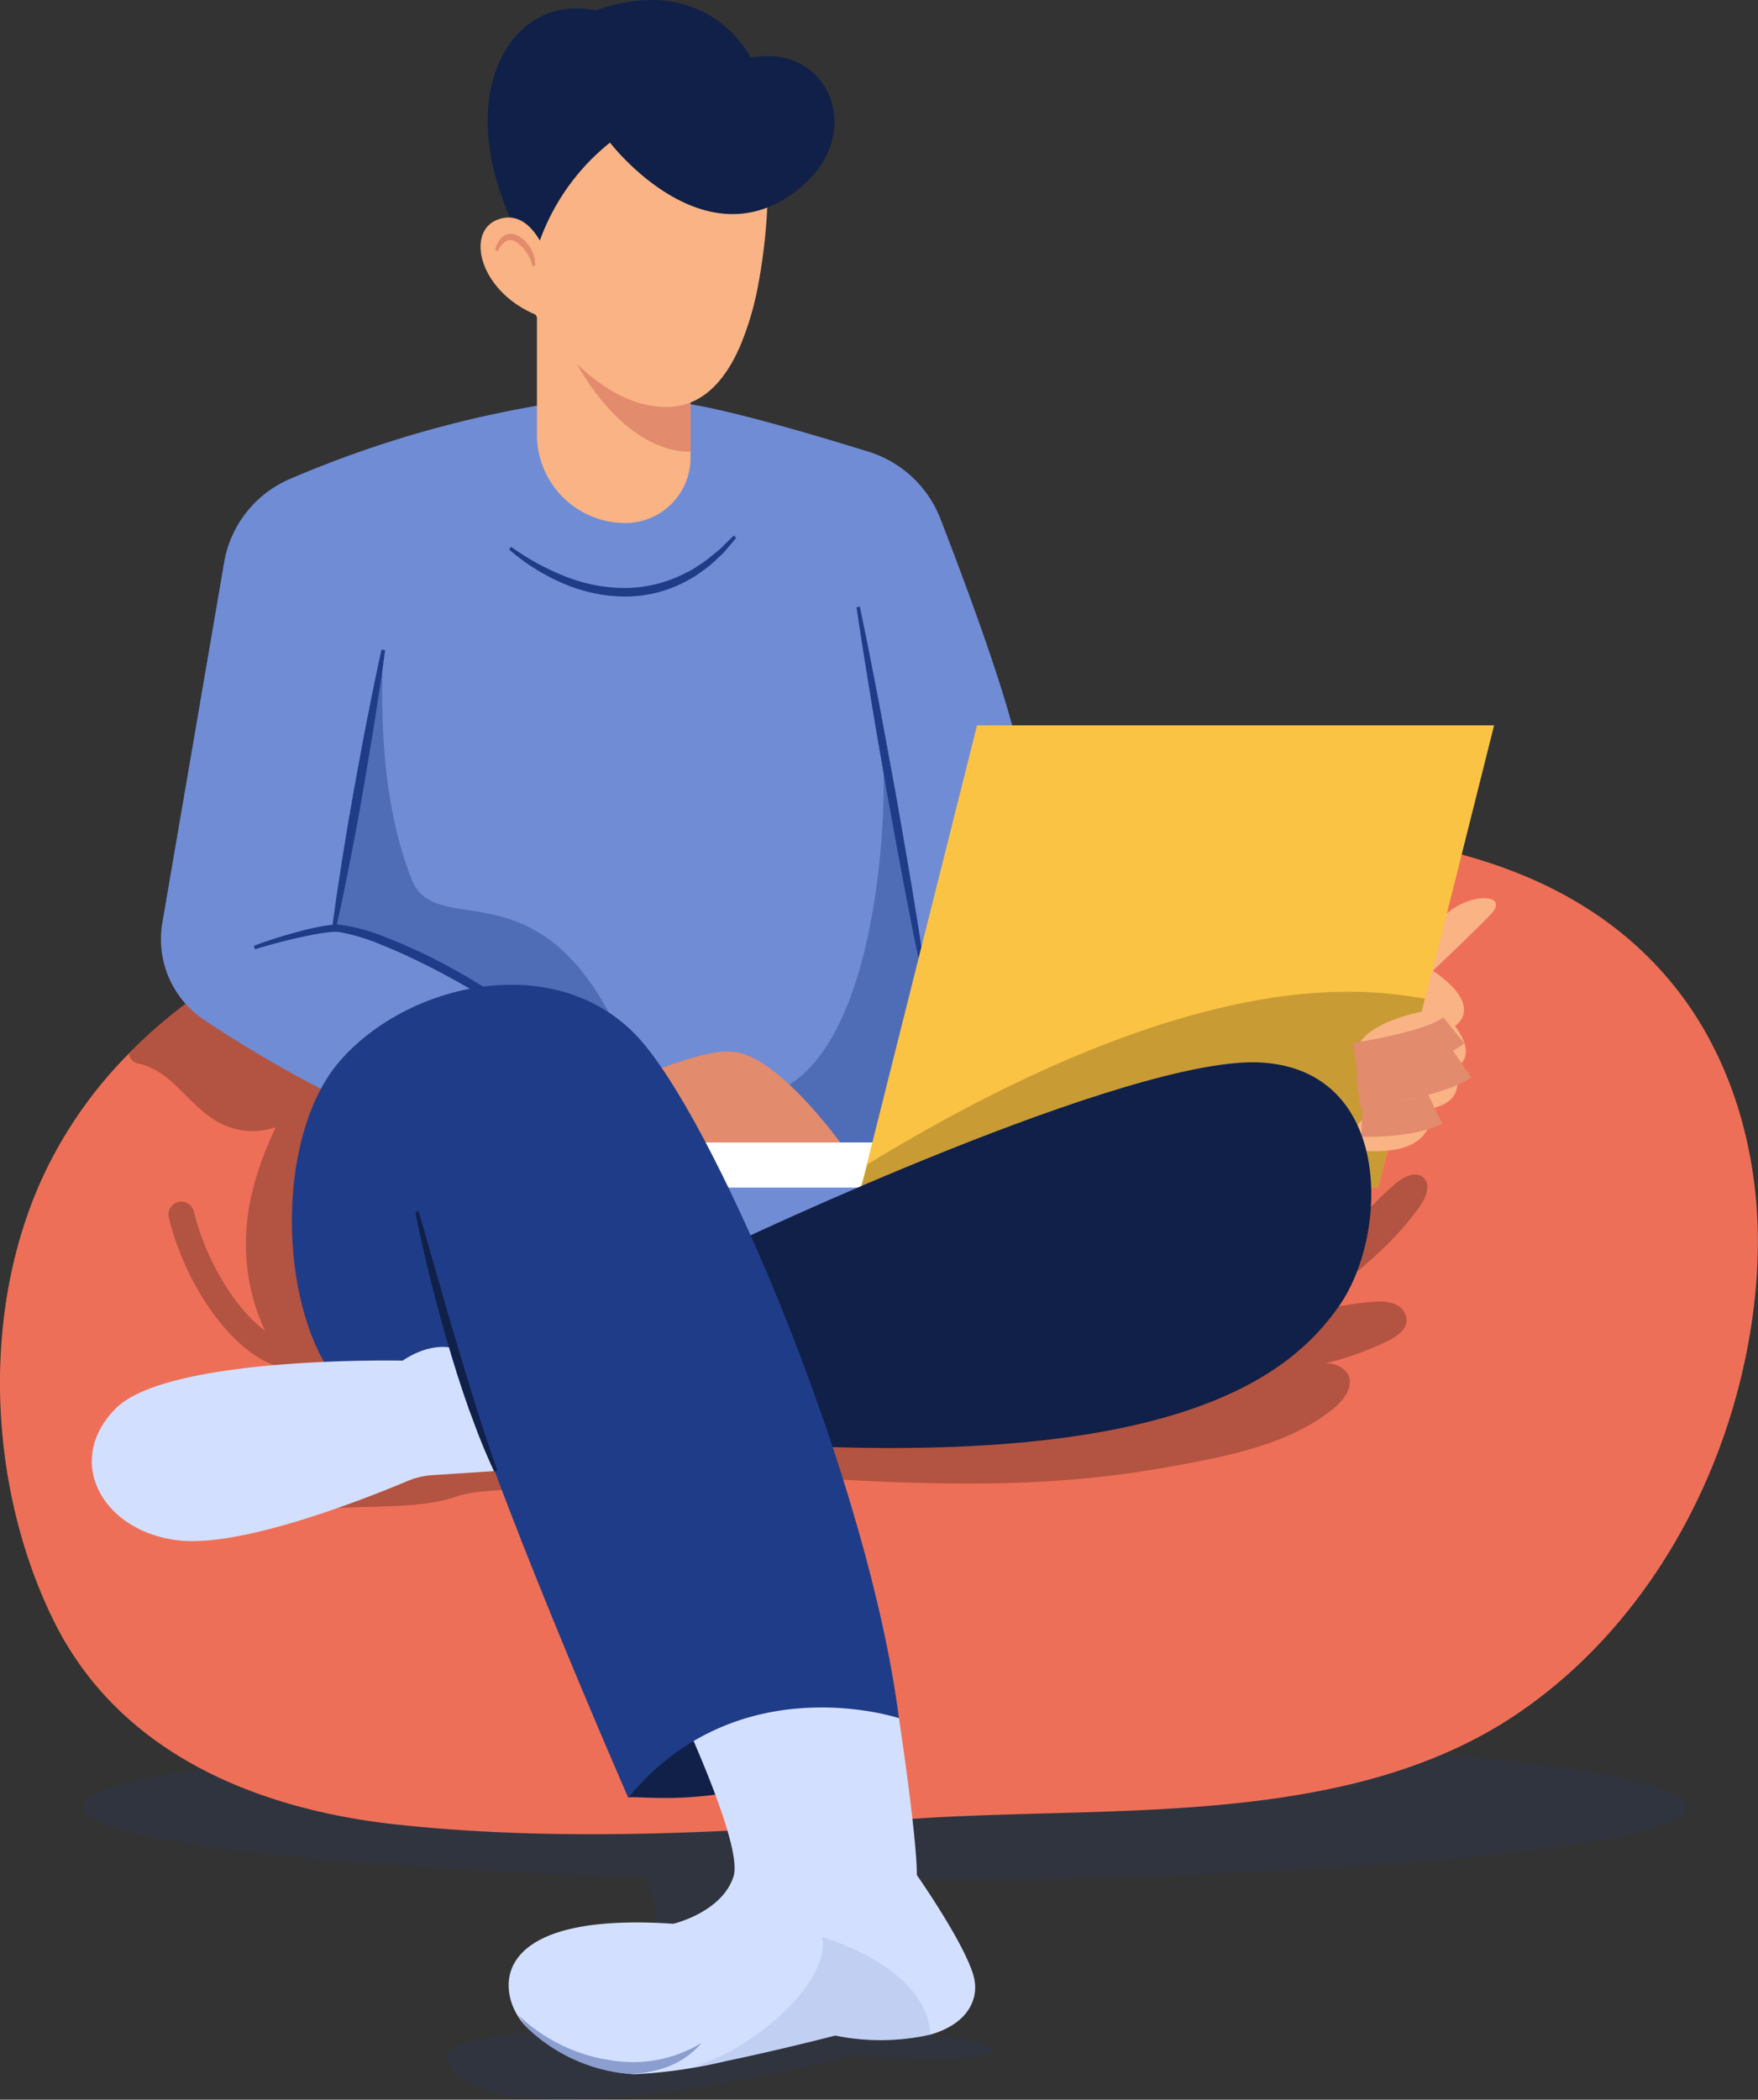 <svg id="Group_1278" data-name="Group 1278" xmlns="http://www.w3.org/2000/svg" xmlns:xlink="http://www.w3.org/1999/xlink" width="131.743" height="157.276" viewBox="0 0 131.743 157.276">
  <rect x="0" y="0" width="131.743" height="157.276" fill="#333333" stroke="none"/>
  <defs>
    <clipPath id="clip-path">
      <rect id="Rectangle_504" data-name="Rectangle 504" width="131.743" height="157.276" fill="none"/>
    </clipPath>
    <clipPath id="clip-path-2">
      <rect id="Rectangle_503" data-name="Rectangle 503" width="131.743" height="157.275" fill="none"/>
    </clipPath>
    <clipPath id="clip-path-3">
      <rect id="Rectangle_495" data-name="Rectangle 495" width="120.181" height="27.386" fill="none"/>
    </clipPath>
    <clipPath id="clip-path-4">
      <rect id="Rectangle_496" data-name="Rectangle 496" width="21.455" height="28.452" fill="none"/>
    </clipPath>
    <clipPath id="clip-path-5">
      <rect id="Rectangle_497" data-name="Rectangle 497" width="15.993" height="30.913" fill="none"/>
    </clipPath>
    <clipPath id="clip-path-6">
      <rect id="Rectangle_499" data-name="Rectangle 499" width="18.247" height="9.821" fill="none"/>
    </clipPath>
    <clipPath id="clip-path-7">
      <rect id="Rectangle_500" data-name="Rectangle 500" width="13.724" height="4.379" fill="none"/>
    </clipPath>
  </defs>
  <g id="Group_1277" data-name="Group 1277" clip-path="url(#clip-path)">
    <g id="Group_1276" data-name="Group 1276" transform="translate(0 0.001)">
      <g id="Group_1275" data-name="Group 1275" clip-path="url(#clip-path-2)">
        <g id="Group_1256" data-name="Group 1256" transform="translate(6.188 129.889)" opacity="0.15">
          <g id="Group_1255" data-name="Group 1255">
            <g id="Group_1254" data-name="Group 1254" clip-path="url(#clip-path-3)">
              <path id="Path_2557" data-name="Path 2557" d="M168.222,1013.888c0-3.02-26.9-5.468-60.09-5.468s-60.09,2.448-60.09,5.468c0,2.449,17.7,4.523,42.1,5.219,2.657,4.358-1.778,9.571-5.177,11.452-5.968.3-10.252.962-9.577,2.378,3.19,6.7,30.3-.429,30.3-.429s10.6.659,10.6-.349c0-.464-1.867-.887-4.937-1.209l.227-.014-11.443-11.628q3.929.048,8.006.048c33.187,0,60.09-2.448,60.09-5.468" transform="translate(-48.041 -1008.42)" fill="#1f3c88"/>
            </g>
          </g>
        </g>
        <path id="Path_2558" data-name="Path 2558" d="M131.677,515.044c-.792,13.07-7.381,26.131-18.181,33.319-12.874,8.569-30.874,6.672-45.536,7.764-12.674.943-25.445,1.755-38.123.406-10.388-1.108-20.866-5.223-25.829-15.308-4.972-10.108-5.51-23.539-.538-33.769a32.778,32.778,0,0,1,6.2-8.7c.406-.415.828-.821,1.256-1.217.29-.267.583-.531.882-.789.457-.4.927-.782,1.4-1.159.158-.122.316-.245.477-.367s.319-.242.48-.361.322-.238.486-.354l.367-.261q.3-.217.618-.425a43.139,43.139,0,0,1,5.816-3.291,46.338,46.338,0,0,1,6-2.335c6.669-2.07,13.634-2.8,20.515-3.71a338.9,338.9,0,0,1,44.19-2.56c12.011,0,25.536,1.8,33.566,12.111,4.534,5.822,6.4,13.56,5.944,21" transform="translate(0 -419.854)" fill="#ee6f57"/>
        <path id="Path_2559" data-name="Path 2559" d="M829.307,528.167s3.1-2.91,4.74-4.595-1.94-1.739-3.706.36a4.594,4.594,0,0,0-1.034,4.235" transform="translate(-722.358 -455.052)" fill="#f9b384"/>
        <path id="Path_2560" data-name="Path 2560" d="M86.883,548.729a43.14,43.14,0,0,0-5.816,3.291q-.314.208-.618.425l-.367.261c-.164.116-.325.235-.486.354s-.322.238-.48.361-.319.245-.477.367q-.705.56-1.385,1.15l-.019.01c-.3.258-.592.522-.882.789-.428.4-.85.8-1.256,1.217a.821.821,0,0,0,.623.745c2.417.489,3.627,2.795,5.575,4.106a5.35,5.35,0,0,0,4.791.682c-1.761,3.73-2.733,7.43-1.972,11.6a14.886,14.886,0,0,0,1.179,3.652c-2.263-1.681-4.444-5.282-5.34-8.934a.966.966,0,1,0-1.876.461c1.11,4.521,3.936,8.865,6.872,10.564a6.308,6.308,0,0,0,2.112.78A14.775,14.775,0,0,0,89,582.672l4.341,1.214,3.542-22.863Z" transform="translate(-65.424 -478.051)" fill="#b35341"/>
        <path id="Path_2561" data-name="Path 2561" d="M115.618,288.343a93.7,93.7,0,0,1-18.823-9.688,7.272,7.272,0,0,1-3.05-7.234l4.628-26.976a8.321,8.321,0,0,1,4.906-6.247,82.3,82.3,0,0,1,21.033-5.885,50.625,50.625,0,0,1,8.131.161c3,.3,9.865,2.319,14.229,3.674a8.457,8.457,0,0,1,5.379,5.02c1.83,4.717,4.8,12.682,5.75,16.986,3.274,14.866,2.737,13.766,2.737,13.766l3.381,22.863-35.9,2.013-9.177-4.186Z" transform="translate(-81.578 -202.311)" fill="#708cd5"/>
        <path id="Path_2562" data-name="Path 2562" d="M303.46,4.326S300.28-2.2,291.827.784C285.709-.545,281.04,6.7,285.548,16.562l8.493,1.972Z" transform="translate(-247.202 -0.004)" fill="#102048"/>
        <path id="Path_2563" data-name="Path 2563" d="M323.909,176.679v11.534a4.89,4.89,0,0,1-4.888,4.888,6.624,6.624,0,0,1-6.624-6.624v-9.8Z" transform="translate(-272.159 -153.922)" fill="#f9b384"/>
        <path id="Path_2564" data-name="Path 2564" d="M344.055,211.695v6.292c-5.13.026-8.533-6.608-8.533-6.608Z" transform="translate(-292.305 -184.153)" fill="#e28b6d"/>
        <path id="Path_2565" data-name="Path 2565" d="M322.994,61.427A22.259,22.259,0,0,1,321.61,66.1c-1.108,2.528-2.8,4.453-5.381,4.508-6.044.129-10.707-8.131-10.707-8.131l.966-11.27,4.589-5.152,12.639,7.809a42.68,42.68,0,0,1-.721,7.564" transform="translate(-266.169 -40.123)" fill="#f9b384"/>
        <path id="Path_2566" data-name="Path 2566" d="M301.115,42.841a16.626,16.626,0,0,1,5.595-8.372s6.32,8.252,13,4.267,3.784-11.834-2.455-10.626l-7.165-.805-8.976,2.858-1.53,7.044Z" transform="translate(-260.997 -23.788)" fill="#102048"/>
        <g id="Group_1259" data-name="Group 1259" transform="translate(25.005 49.054)" opacity="0.4">
          <g id="Group_1258" data-name="Group 1258">
            <g id="Group_1257" data-name="Group 1257" clip-path="url(#clip-path-4)">
              <path id="Path_2567" data-name="Path 2567" d="M215.59,409.3c-6.089-13.156-13.763-6.877-15.642-11.707-2.632-6.768-2.133-14.424-2.147-16.745l-3.667,20.649s8.187.778,11.214,5.708Z" transform="translate(-194.134 -380.845)" fill="#1f3c88"/>
            </g>
          </g>
        </g>
        <path id="Path_2568" data-name="Path 2568" d="M197.088,377.792c-.228,1.767-.5,3.526-.776,5.284s-.589,3.51-.88,5.265-.627,3.5-.97,5.249l-.525,2.618c-.19.87-.366,1.742-.57,2.609l-.266-.047c.106-.885.24-1.765.36-2.647l.406-2.639q.415-2.637.89-5.263c.328-1.749.631-3.5.98-5.248s.693-3.491,1.085-5.229Z" transform="translate(-168.229 -329.09)" fill="#1f3c88"/>
        <path id="Path_2569" data-name="Path 2569" d="M498.558,352.757c.487,2.294.937,4.6,1.378,6.9s.852,4.61,1.281,6.915q.613,3.462,1.2,6.93l.562,3.472c.173,1.16.359,2.317.519,3.479l-.248.044c-.251-1.146-.477-2.3-.715-3.444l-.673-3.452q-.651-3.455-1.272-6.917c-.395-2.311-.813-4.617-1.188-6.931s-.755-4.628-1.091-6.949Z" transform="translate(-434.125 -307.321)" fill="#1f3c88"/>
        <g id="Group_1262" data-name="Group 1262" transform="translate(55.829 56.085)" opacity="0.4">
          <g id="Group_1261" data-name="Group 1261">
            <g id="Group_1260" data-name="Group 1260" clip-path="url(#clip-path-5)">
              <path id="Path_2570" data-name="Path 2570" d="M443.743,435.429c.429,4.186-.215,25.868-10.3,26.19l.107,4.723,15.886-.966Z" transform="translate(-433.439 -435.429)" fill="#1f3c88"/>
            </g>
          </g>
        </g>
        <path id="Path_2571" data-name="Path 2571" d="M348.041,614.477c7.165-3.059,8.534-2.945,9.5-2.9,3.3.161,8.05,6.762,8.05,6.762l-.081,1.208H347.4Z" transform="translate(-302.651 -532.792)" fill="#e28b6d"/>
        <rect id="Rectangle_498" data-name="Rectangle 498" width="22.299" height="3.381" transform="translate(50.65 85.576)" fill="#fff"/>
        <path id="Path_2572" data-name="Path 2572" d="M539.688,456.451H500.939l8.694-34.627h38.749Z" transform="translate(-436.416 -367.491)" fill="#fbc343"/>
        <path id="Path_2573" data-name="Path 2573" d="M542.474,577.24c-3.834-.573-16.231-3.149-41.778,12.415l-.59,2.147,38.856-.4Z" transform="translate(-435.69 -502.443)" fill="#c89b35"/>
        <path id="Path_2574" data-name="Path 2574" d="M788.323,639.476c-.241,1.63-.322,4.025-5.374,3.723l-1.489-.765,1.409-1.55,3.039-1.55Z" transform="translate(-680.804 -556.986)" fill="#f9b384"/>
        <path id="Path_2575" data-name="Path 2575" d="M798.327,606.262s2.765,3.612-.013,4.723a15.983,15.983,0,0,1-5.917,1.087c1.288-3.623,5.474-3.381,5.474-3.381Z" transform="translate(-690.333 -528.173)" fill="#f9b384"/>
        <path id="Path_2576" data-name="Path 2576" d="M796.522,588.137s3.81,3.542.268,4.535a40.452,40.452,0,0,1-6.548,1.5c-.268-2.657,4.7-4.374,4.7-4.374Z" transform="translate(-688.447 -512.383)" fill="#f9b384"/>
        <path id="Path_2577" data-name="Path 2577" d="M794.3,564.179s5.206,3.166.322,4.938-6.038,1.744-6.038,1.744c-.268-2.657,4.964-3.569,4.964-3.569Z" transform="translate(-686.998 -491.511)" fill="#f9b384"/>
        <path id="Path_2578" data-name="Path 2578" d="M788.647,601.353s5.676-.805,7.366-2.174" transform="translate(-687.066 -522.003)" fill="none" stroke="#e28b6d" stroke-miterlimit="10" stroke-width="2.5"/>
        <path id="Path_2579" data-name="Path 2579" d="M790.314,620.674s5.9-.832,7.755-2.12" transform="translate(-688.518 -538.882)" fill="none" stroke="#e28b6d" stroke-miterlimit="10" stroke-width="2.5"/>
        <path id="Path_2580" data-name="Path 2580" d="M792.4,645.649s3.5.121,5.474-.845" transform="translate(-690.333 -561.751)" fill="none" stroke="#e28b6d" stroke-miterlimit="10" stroke-width="2.5"/>
        <path id="Path_2581" data-name="Path 2581" d="M365.522,979.364c.59-.322,9.929,1.717,20.287-5.957l-13.363-3.81Z" transform="translate(-318.441 -844.708)" fill="#102048"/>
        <path id="Path_2582" data-name="Path 2582" d="M431.763,685.405c.444-.634.828-1.568.267-2.1-.583-.56-1.536-.068-2.148.461a25.776,25.776,0,0,0-2.962,3.027l-22.56,4.193L373.447,698.5l5.315,6.784c15.457,1.127,24.26,1.417,33.933-.29,4.93-.87,9.338-1.767,12.625-4.446.782-.641,1.523-1.716,1.014-2.589a1.907,1.907,0,0,0-1.778-.737,22.832,22.832,0,0,0,4.779-1.7c.679-.328,1.436-.844,1.42-1.6a1.4,1.4,0,0,0-.95-1.191,3.688,3.688,0,0,0-1.594-.138,21.8,21.8,0,0,0-6.034,1.333c3.523-2.46,7.107-5.007,9.586-8.514m-9.635,8.546c0-.006,0-.01.01-.016a.133.133,0,0,0,.032-.013l-.042.029" transform="translate(-325.345 -595.075)" fill="#b35341"/>
        <path id="Path_2583" data-name="Path 2583" d="M424.272,631.472s30.108-14.33,39.929-13.686,9.5,12.88,5.8,18.194-12.4,12.4-44.438,10.3Z" transform="translate(-369.624 -538.195)" fill="#102048"/>
        <path id="Path_2584" data-name="Path 2584" d="M327.543,956.457a16.985,16.985,0,0,1-7.123.068s-4.122,1.069-8.179,1.909a37.659,37.659,0,0,1-6.849.989c-.119,0-.238-.01-.361-.019a12.638,12.638,0,0,1-7.8-3.562.033.033,0,0,0-.013-.016,4.96,4.96,0,0,1-1.059-1.768c-.966-3.008,1.075-6.656,12.13-5.906,0,0,3.648-.857,4.508-3.542s-5.474-15.563-5.474-15.563l9.016-6.118,8.855,9.821s1.343,8.855,1.343,11.753c0,0,3.755,5.368,4.292,7.728.345,1.507-.409,3.41-3.288,4.225" transform="translate(-257.828 -804.052)" fill="#d3dfff"/>
        <path id="Path_2585" data-name="Path 2585" d="M147.669,539.295c1.033-.4,2.085-.719,3.149-1.014.532-.146,1.068-.282,1.614-.389q.409-.083.827-.141c.141-.019.28-.033.426-.045a3.076,3.076,0,0,1,.451.009,13.3,13.3,0,0,1,3.247.87c1.036.395,2.05.837,3.047,1.315s1.971,1,2.927,1.551,1.9,1.132,2.811,1.753a30.3,30.3,0,0,1,5.068,4.254l-.191.192q-1.214-1.1-2.529-2.073c-.869-.657-1.769-1.273-2.689-1.857a55.527,55.527,0,0,0-5.693-3.209c-.976-.483-1.97-.93-2.98-1.328a14.723,14.723,0,0,0-3.07-.921,2.538,2.538,0,0,0-.37-.022c-.127.006-.261.016-.393.03-.265.029-.532.067-.8.113-.533.093-1.067.2-1.6.321-1.063.242-2.123.524-3.164.846Z" transform="translate(-128.649 -468.444)" fill="#1f3c88"/>
        <path id="Path_2586" data-name="Path 2586" d="M187.094,830.477c3.623-.242,7.183.018,9.768-.886,2.764-.966,9.982-.322,9.982-.322l-3.971-5.716-16.1,4.025Z" transform="translate(-162.715 -717.477)" fill="#b35341"/>
        <path id="Path_2587" data-name="Path 2587" d="M172.483,601.367c-3.7-5.957-3.7-17.711.966-23.024,5.336-6.072,16.745-8.372,22.7-1.288s16.906,33.006,19.16,50.556c0,0-12.075-4.025-20.287,5.957,0,0-10.787-24.634-13.041-33.65l-6.118,4.83Z" transform="translate(-147.943 -498.913)" fill="#1f3c88"/>
        <path id="Path_2588" data-name="Path 2588" d="M80.586,783.406s-1.61-.59-3.864.912c0,0-17.6-.376-21.521,3.6s-.912,9.285,4.83,9.875c4.82.5,14.176-3.243,17.059-4.458a5.7,5.7,0,0,1,1.842-.436l4.768-.312Z" transform="translate(-46.547 -682.401)" fill="#d3dfff"/>
        <path id="Path_2589" data-name="Path 2589" d="M284.642,129.566s-1.181-3.913-3.778-2.935-1.214,6.072,3.913,7.489Z" transform="translate(-243.573 -110.184)" fill="#f9b384"/>
        <path id="Path_2590" data-name="Path 2590" d="M296.324,312.306a18.694,18.694,0,0,0,4.1,2.233,12.1,12.1,0,0,0,4.508.85,9.97,9.97,0,0,0,4.409-1.094l.514-.261c.168-.093.323-.21.485-.313a7.5,7.5,0,0,0,.939-.679l.452-.367.227-.184c.074-.064.139-.136.209-.2q.412-.414.837-.822l.193.162q-.38.46-.774.913c-.066.075-.128.154-.2.225l-.218.207-.438.414a7.926,7.926,0,0,1-.943.753c-.165.116-.321.246-.493.352l-.527.3a9.678,9.678,0,0,1-4.666,1.236,11.923,11.923,0,0,1-4.718-.984,15.485,15.485,0,0,1-4.049-2.539Z" transform="translate(-258.021 -271.347)" fill="#1f3c88"/>
        <path id="Path_2591" data-name="Path 2591" d="M241.9,704.37l1.4,4.882c.475,1.624.918,3.256,1.414,4.872s.969,3.238,1.478,4.849c.255.805.506,1.612.785,2.409.136.4.26.8.4,1.2s.284.8.421,1.2l-.232.1q-.539-1.155-1.014-2.339c-.316-.789-.6-1.588-.9-2.385-.572-1.6-1.078-3.22-1.557-4.848s-.924-3.265-1.327-4.912-.793-3.3-1.115-4.964Z" transform="translate(-210.528 -613.644)" fill="#102048"/>
        <g id="Group_1265" data-name="Group 1265" transform="translate(51.468 145.081)" opacity="0.1">
          <g id="Group_1264" data-name="Group 1264">
            <g id="Group_1263" data-name="Group 1263" clip-path="url(#clip-path-6)">
              <path id="Path_2592" data-name="Path 2592" d="M417.832,1133.69a16.986,16.986,0,0,1-7.123.068s-6.817,1.745-11.124,2.429c4.428-.885,10.868-6.36,10.143-9.821,6.36,2.093,8.09,5.273,8.1,7.324" transform="translate(-399.585 -1126.366)" fill="#1f3c88"/>
            </g>
          </g>
        </g>
        <g id="Group_1268" data-name="Group 1268" transform="translate(38.87 150.972)" opacity="0.4">
          <g id="Group_1267" data-name="Group 1267">
            <g id="Group_1266" data-name="Group 1266" clip-path="url(#clip-path-7)">
              <path id="Path_2593" data-name="Path 2593" d="M315.5,1174.142a6.423,6.423,0,0,1-3.33,2.042,9.1,9.1,0,0,1-2.061.3,12.638,12.638,0,0,1-7.8-3.562.032.032,0,0,0-.013-.016,7.586,7.586,0,0,1-.522-.8,12.976,12.976,0,0,0,3.088,2.154,12.276,12.276,0,0,0,1.71.7c.287.109.586.174.882.258a7.681,7.681,0,0,0,.9.18,9.963,9.963,0,0,0,7.142-1.249" transform="translate(-301.772 -1172.104)" fill="#1f3c88"/>
            </g>
          </g>
        </g>
        <path id="Path_2594" data-name="Path 2594" d="M290.949,138.411a2.645,2.645,0,0,0-.42-.979,2.941,2.941,0,0,0-.71-.766.79.79,0,0,0-.823-.152,1.864,1.864,0,0,0-.655.776l-.178-.062a1.611,1.611,0,0,1,.618-1.079.965.965,0,0,1,.7-.144,1.505,1.505,0,0,1,.616.27,2.664,2.664,0,0,1,.788.951,2.064,2.064,0,0,1,.251,1.189Z" transform="translate(-251.046 -118.475)" fill="#e28b6d"/>
      </g>
    </g>
  </g>
</svg>
